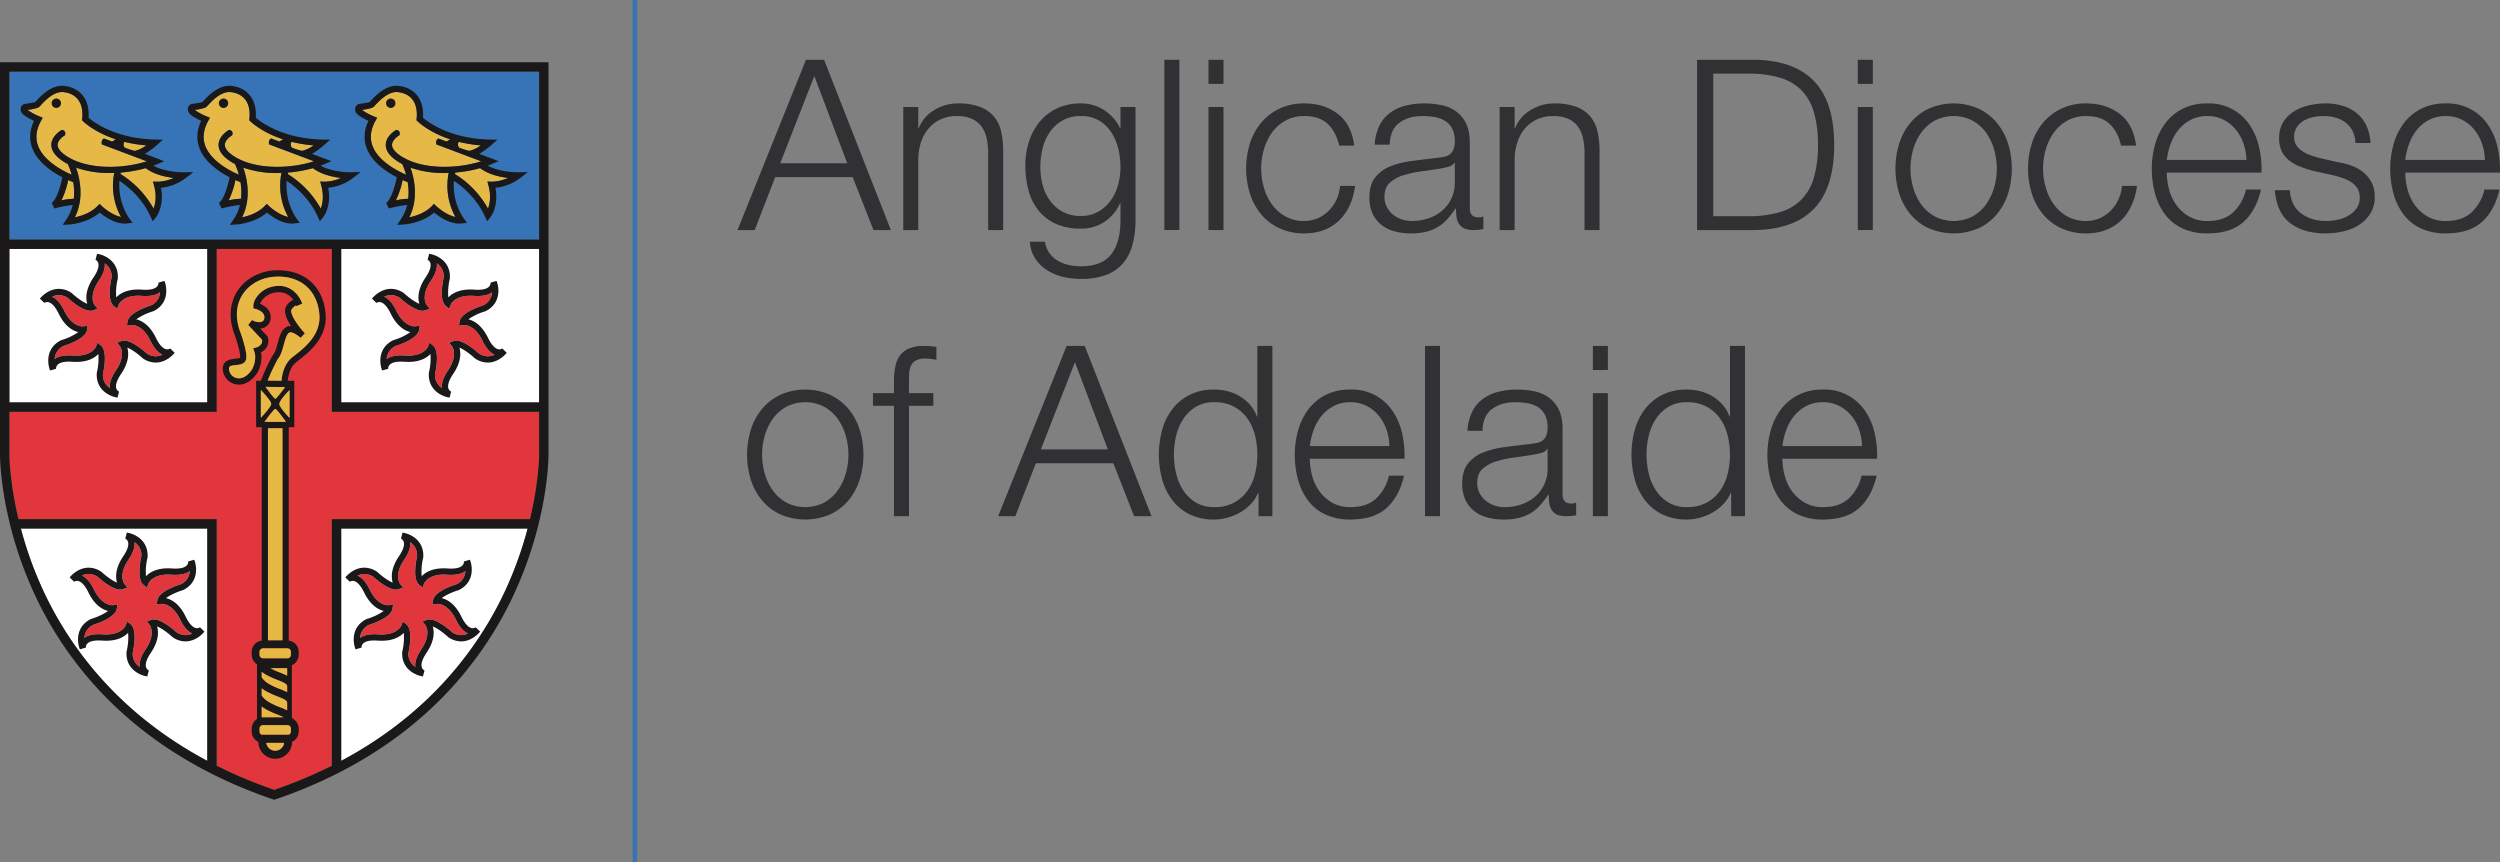 <svg xmlns="http://www.w3.org/2000/svg" width="1598.309" height="551.113" viewBox="0 0 1598.309 551.113"><rect x="0" y="0" width="1598.309" height="551.113" fill="#808080" stroke="none"/><rect width="2.909" height="551.113" transform="translate(404.455)" fill="#3674b7"></rect><g transform="translate(471.524 38.223)"><path d="M278.562,18.1l42.684,108.85H310.118L296.855,93.1H247.309L234.2,126.945H223.222L266.975,18.1Zm14.787,66.163-21.037-55.8-21.8,55.8Z" transform="translate(-223.222 -18.095)" fill="#313133"></path><path d="M282.985,33.588V47.153h.3a23.043,23.043,0,0,1,9.757-11.508,28.66,28.66,0,0,1,15.4-4.343,38.818,38.818,0,0,1,13.8,2.131,21.9,21.9,0,0,1,8.919,6.022,22.48,22.48,0,0,1,4.723,9.529,53.518,53.518,0,0,1,1.373,12.653v50.614h-9.6V63.163a45.611,45.611,0,0,0-.913-9.377,19.891,19.891,0,0,0-3.2-7.545,15.575,15.575,0,0,0-6.174-5.032,22.713,22.713,0,0,0-9.681-1.827,24.464,24.464,0,0,0-10.291,2.057,22.267,22.267,0,0,0-7.621,5.64,26.054,26.054,0,0,0-4.878,8.538,34.736,34.736,0,0,0-1.905,10.746v45.889h-9.6V33.588Z" transform="translate(-167.428 -3.404)" fill="#313133"></path><path d="M378.855,121.55a30.606,30.606,0,0,1-6.02,11.893,26.275,26.275,0,0,1-10.75,7.469,44.757,44.757,0,0,1-16.236,2.592,48.84,48.84,0,0,1-11.586-1.371,32.98,32.98,0,0,1-10.137-4.269,25.3,25.3,0,0,1-7.471-7.393,22.067,22.067,0,0,1-3.428-10.748h9.6a17.048,17.048,0,0,0,2.975,7.393,17.764,17.764,0,0,0,5.336,4.8,23.648,23.648,0,0,0,6.936,2.668,36.141,36.141,0,0,0,7.774.839q13.416,0,19.36-7.621t5.949-21.954V95.18h-.3a28.106,28.106,0,0,1-9.835,11.738,26.247,26.247,0,0,1-15.169,4.421,38.006,38.006,0,0,1-16.159-3.126A29.985,29.985,0,0,1,318.636,99.6a35.156,35.156,0,0,1-6.324-12.883,60.68,60.68,0,0,1-1.982-15.779,49.056,49.056,0,0,1,2.362-15.319,38,38,0,0,1,6.861-12.655,31.97,31.97,0,0,1,11.13-8.536A35.176,35.176,0,0,1,345.849,31.3a27.681,27.681,0,0,1,8.31,1.219,26.356,26.356,0,0,1,7.087,3.43,30.467,30.467,0,0,1,5.718,5.108,23.365,23.365,0,0,1,3.889,6.1h.3V33.59h9.6v72.259a59.912,59.912,0,0,1-1.905,15.7m-22.03-20.961a25,25,0,0,0,7.927-7.011,30.925,30.925,0,0,0,4.8-9.987,42.24,42.24,0,0,0,1.6-11.584,50.162,50.162,0,0,0-1.373-11.588,33.513,33.513,0,0,0-4.421-10.52,24.012,24.012,0,0,0-7.852-7.619,22.182,22.182,0,0,0-11.662-2.9,23.107,23.107,0,0,0-11.738,2.82,25.041,25.041,0,0,0-8.08,7.393,30.976,30.976,0,0,0-4.649,10.443,49.676,49.676,0,0,0-1.449,11.969,44.1,44.1,0,0,0,1.525,11.584,29.735,29.735,0,0,0,4.725,9.987,24.475,24.475,0,0,0,8.079,7.011,23.791,23.791,0,0,0,11.586,2.67,21.955,21.955,0,0,0,10.976-2.67" transform="translate(-126.327 -3.404)" fill="#313133"></path><rect width="9.607" height="108.847" transform="translate(272.878)" fill="#313133"></rect><path d="M365.757,18.1h9.6v15.4h-9.6Zm0,30.183h9.6v78.664h-9.6Z" transform="translate(-64.673 -18.095)" fill="#313133"></path><path d="M429.3,44.412q-5.339-5.028-14.939-5.03a24.3,24.3,0,0,0-12.044,2.9A26.437,26.437,0,0,0,393.7,49.9a34.541,34.541,0,0,0-5.181,10.748,43.821,43.821,0,0,0,0,24.546A34.484,34.484,0,0,0,393.7,95.939a26.37,26.37,0,0,0,8.615,7.624,24.258,24.258,0,0,0,12.044,2.9,21.273,21.273,0,0,0,8.382-1.677,22.536,22.536,0,0,0,7.015-4.649,24.984,24.984,0,0,0,5.032-7.089,26.328,26.328,0,0,0,2.438-8.994h9.6q-1.979,14.331-10.519,22.334t-21.949,8a36.931,36.931,0,0,1-15.933-3.276,33.818,33.818,0,0,1-11.66-8.918A38.876,38.876,0,0,1,379.6,89a54.2,54.2,0,0,1,0-32.169,38.885,38.885,0,0,1,7.165-13.185,34.646,34.646,0,0,1,11.66-8.994A36.188,36.188,0,0,1,414.359,31.3q12.649,0,21.415,6.709T446.22,58.284h-9.6q-1.98-8.837-7.317-13.872" transform="translate(-51.99 -3.405)" fill="#313133"></path><path d="M420.719,45.784a22.479,22.479,0,0,1,6.632-8.232,28.063,28.063,0,0,1,9.832-4.727,47.977,47.977,0,0,1,12.5-1.523,55.3,55.3,0,0,1,10.367.991,25.072,25.072,0,0,1,9.3,3.735,20.364,20.364,0,0,1,6.706,7.7q2.592,4.959,2.594,12.881V98.378q0,5.8,5.642,5.794a7.4,7.4,0,0,0,3.046-.61v8.08c-1.117.2-2.108.359-2.972.456a27.964,27.964,0,0,1-3.279.154,14.469,14.469,0,0,1-5.866-.993,7.775,7.775,0,0,1-3.43-2.82,10.438,10.438,0,0,1-1.6-4.343,36.816,36.816,0,0,1-.382-5.564H469.5a64.44,64.44,0,0,1-5.26,6.783,26.094,26.094,0,0,1-5.944,4.956,27.472,27.472,0,0,1-7.469,3.048,40.994,40.994,0,0,1-9.987,1.069,39.32,39.32,0,0,1-10.287-1.3,23.058,23.058,0,0,1-8.387-4.117,19.67,19.67,0,0,1-5.642-7.163,23.856,23.856,0,0,1-2.055-10.291q0-8.232,3.654-12.883a23.064,23.064,0,0,1,9.683-7.087,55.3,55.3,0,0,1,13.567-3.43q7.548-.992,15.319-1.905,3.051-.3,5.338-.763a9.3,9.3,0,0,0,3.813-1.6,7.386,7.386,0,0,0,2.361-3.124,13.514,13.514,0,0,0,.841-5.182,17.527,17.527,0,0,0-1.6-8,12.678,12.678,0,0,0-4.423-4.956,17.84,17.84,0,0,0-6.554-2.516,44.232,44.232,0,0,0-8-.684q-9.148,0-14.943,4.343t-6.1,13.95h-9.6a31.814,31.814,0,0,1,2.894-11.89m48.02,23.477a5.5,5.5,0,0,1-3.5,2.44,36.1,36.1,0,0,1-4.573,1.067q-6.1,1.071-12.577,1.905a69.052,69.052,0,0,0-11.814,2.516,23.1,23.1,0,0,0-8.766,4.8q-3.431,3.127-3.431,8.918a13.927,13.927,0,0,0,1.449,6.479,15.591,15.591,0,0,0,3.889,4.877,16.9,16.9,0,0,0,5.64,3.126,20.505,20.505,0,0,0,6.553,1.067,32.939,32.939,0,0,0,10.519-1.677,25.834,25.834,0,0,0,8.764-4.877,23.2,23.2,0,0,0,8.16-18.141v-12.5Z" transform="translate(-10.486 -3.404)" fill="#313133"></path><path d="M463.478,33.588V47.153h.308a23.029,23.029,0,0,1,9.755-11.508,28.667,28.667,0,0,1,15.4-4.343,38.824,38.824,0,0,1,13.8,2.131,21.871,21.871,0,0,1,8.918,6.022,22.475,22.475,0,0,1,4.726,9.529,53.512,53.512,0,0,1,1.373,12.653v50.614h-9.607V63.163a45.46,45.46,0,0,0-.912-9.377,19.828,19.828,0,0,0-3.2-7.545,15.544,15.544,0,0,0-6.175-5.032,22.7,22.7,0,0,0-9.678-1.827,24.471,24.471,0,0,0-10.294,2.057,22.269,22.269,0,0,0-7.619,5.64,26.02,26.02,0,0,0-4.879,8.538,34.844,34.844,0,0,0-1.907,10.746v45.889h-9.6V33.588Z" transform="translate(33.346 -3.404)" fill="#313133"></path><path d="M551.284,18.1q24.847.612,37.427,13.948T601.29,72.518q0,27.135-12.579,40.475t-37.427,13.95H513.631V18.1ZM546.1,118.1a71.412,71.412,0,0,0,20.2-2.516,32.318,32.318,0,0,0,13.948-8A32.918,32.918,0,0,0,588.33,93.4a73.682,73.682,0,0,0,2.592-20.885,73.692,73.692,0,0,0-2.592-20.885,32.918,32.918,0,0,0-8.08-14.178,32.34,32.34,0,0,0-13.948-8,71.412,71.412,0,0,0-20.2-2.516H523.994V118.1Z" transform="translate(99.815 -18.095)" fill="#313133"></path><path d="M562.276,18.1h9.6v15.4h-9.6Zm0,30.183h9.6v78.664h-9.6Z" transform="translate(153.926 -18.095)" fill="#313133"></path><path d="M626.806,34.656a34.759,34.759,0,0,1,11.665,8.992,38.963,38.963,0,0,1,7.16,13.187,54.188,54.188,0,0,1,0,32.167,38.942,38.942,0,0,1-7.16,13.187,33.905,33.905,0,0,1-11.665,8.918,40.353,40.353,0,0,1-31.865,0,33.806,33.806,0,0,1-11.658-8.918A38.87,38.87,0,0,1,576.118,89a54.188,54.188,0,0,1,0-32.167,38.892,38.892,0,0,1,7.165-13.187,34.656,34.656,0,0,1,11.658-8.992,39.513,39.513,0,0,1,31.865,0M598.83,42.278a26.458,26.458,0,0,0-8.612,7.621,34.582,34.582,0,0,0-5.182,10.748,43.839,43.839,0,0,0,0,24.546,34.5,34.5,0,0,0,5.182,10.746,26.343,26.343,0,0,0,8.612,7.624,26.495,26.495,0,0,0,24.089,0,26.4,26.4,0,0,0,8.612-7.624,34.538,34.538,0,0,0,5.184-10.746,43.775,43.775,0,0,0,0-24.546A34.618,34.618,0,0,0,631.531,49.9a26.513,26.513,0,0,0-8.612-7.621,26.495,26.495,0,0,0-24.089,0" transform="translate(166.606 -3.404)" fill="#313133"></path><path d="M665.94,44.412q-5.335-5.028-14.941-5.03a24.321,24.321,0,0,0-12.044,2.9,26.444,26.444,0,0,0-8.61,7.621,34.487,34.487,0,0,0-5.181,10.748,43.827,43.827,0,0,0,0,24.546,34.43,34.43,0,0,0,5.181,10.746,26.377,26.377,0,0,0,8.61,7.624,24.276,24.276,0,0,0,12.044,2.9,21.276,21.276,0,0,0,8.386-1.677,22.528,22.528,0,0,0,7.013-4.649,24.976,24.976,0,0,0,5.031-7.089,26.268,26.268,0,0,0,2.438-8.994h9.6q-1.981,14.331-10.517,22.334t-21.954,8a36.934,36.934,0,0,1-15.931-3.276,33.809,33.809,0,0,1-11.658-8.918A38.825,38.825,0,0,1,616.244,89a54.22,54.22,0,0,1,0-32.169A38.834,38.834,0,0,1,623.41,43.65a34.636,34.636,0,0,1,11.658-8.994A36.191,36.191,0,0,1,651,31.3q12.652,0,21.42,6.709t10.443,20.274h-9.6q-1.981-8.837-7.318-13.872" transform="translate(211.242 -3.405)" fill="#313133"></path><path d="M662.311,86.261a29.594,29.594,0,0,0,4.651,9.985,26.509,26.509,0,0,0,8.082,7.315,22.543,22.543,0,0,0,11.736,2.9q10.524,0,16.467-5.488a28.883,28.883,0,0,0,8.232-14.636h9.606q-3.054,13.419-11.21,20.733t-23.094,7.319a36.645,36.645,0,0,1-16.083-3.278,29.581,29.581,0,0,1-11.052-8.994,39.085,39.085,0,0,1-6.326-13.263,60.388,60.388,0,0,1-2.059-15.931,57.227,57.227,0,0,1,2.059-15.245,40.912,40.912,0,0,1,6.326-13.34A31.8,31.8,0,0,1,670.7,34.882,34.013,34.013,0,0,1,686.78,31.3a31.107,31.107,0,0,1,27.062,13.8,41.367,41.367,0,0,1,6.018,14.178,61.915,61.915,0,0,1,1.527,16.236H660.866a42.645,42.645,0,0,0,1.445,10.75m47.564-29.349A28.842,28.842,0,0,0,704.924,48a24.61,24.61,0,0,0-7.774-6.253,22.3,22.3,0,0,0-10.37-2.362,22.621,22.621,0,0,0-10.519,2.362A24.586,24.586,0,0,0,668.485,48a31.06,31.06,0,0,0-5.106,8.994,43.765,43.765,0,0,0-2.513,10.441h50.916a34.669,34.669,0,0,0-1.907-10.519" transform="translate(252.906 -3.404)" fill="#313133"></path><path d="M738.2,48.909a15.683,15.683,0,0,0-4.5-5.414,18.912,18.912,0,0,0-6.48-3.124,29.7,29.7,0,0,0-7.774-.989,31.516,31.516,0,0,0-6.483.684,20.006,20.006,0,0,0-6.018,2.286,12.928,12.928,0,0,0-4.421,4.193,11.535,11.535,0,0,0-1.677,6.4,8.995,8.995,0,0,0,1.6,5.414A14.2,14.2,0,0,0,706.49,62.1a25.753,25.753,0,0,0,5.334,2.516q2.9.992,5.338,1.6l12.805,2.9a36.7,36.7,0,0,1,8.154,2.212,26.23,26.23,0,0,1,7.165,4.193,20.552,20.552,0,0,1,5.108,6.4,19.268,19.268,0,0,1,1.98,8.992,19.726,19.726,0,0,1-2.893,10.9,23.642,23.642,0,0,1-7.394,7.317,31.416,31.416,0,0,1-10.139,4.039,52.553,52.553,0,0,1-11.13,1.221q-13.871,0-22.486-6.557T688.5,86.794h9.607q.606,9.756,7.085,14.708t16.085,4.956a35.918,35.918,0,0,0,7.239-.763,23.194,23.194,0,0,0,6.941-2.592,16.611,16.611,0,0,0,5.258-4.647,11.452,11.452,0,0,0,2.06-6.937,11.042,11.042,0,0,0-1.451-5.868,12.583,12.583,0,0,0-3.887-3.967,24.717,24.717,0,0,0-5.566-2.666q-3.122-1.065-6.325-1.831L713.2,74.443a69.306,69.306,0,0,1-8.693-2.82,27.81,27.81,0,0,1-6.935-3.963,16.675,16.675,0,0,1-4.651-5.794,19.187,19.187,0,0,1-1.677-8.46,18.875,18.875,0,0,1,2.67-10.215,20.829,20.829,0,0,1,6.937-6.859,32.187,32.187,0,0,1,9.529-3.811A46.046,46.046,0,0,1,720.818,31.3a38.547,38.547,0,0,1,11.052,1.523,25.351,25.351,0,0,1,8.995,4.727,23.194,23.194,0,0,1,6.174,7.926,28.458,28.458,0,0,1,2.594,11.128h-9.6a18.106,18.106,0,0,0-1.831-7.7" transform="translate(294.33 -3.404)" fill="#313133"></path><path d="M734.48,86.261a29.606,29.606,0,0,0,4.648,9.985,26.541,26.541,0,0,0,8.084,7.315,22.547,22.547,0,0,0,11.735,2.9q10.527,0,16.469-5.488a28.864,28.864,0,0,0,8.229-14.636h9.607q-3.054,13.419-11.208,20.733t-23.1,7.319a36.655,36.655,0,0,1-16.083-3.278,29.6,29.6,0,0,1-11.051-8.994,39.081,39.081,0,0,1-6.327-13.263,60.459,60.459,0,0,1-2.057-15.931,57.294,57.294,0,0,1,2.057-15.245,40.908,40.908,0,0,1,6.327-13.34,31.824,31.824,0,0,1,11.051-9.453,34.022,34.022,0,0,1,16.083-3.58,31.112,31.112,0,0,1,27.064,13.8,41.42,41.42,0,0,1,6.018,14.178,62,62,0,0,1,1.525,16.236H733.037a42.642,42.642,0,0,0,1.444,10.75m47.564-29.349A28.833,28.833,0,0,0,777.094,48a24.59,24.59,0,0,0-7.775-6.253,22.294,22.294,0,0,0-10.371-2.362,22.611,22.611,0,0,0-10.517,2.362A24.592,24.592,0,0,0,740.655,48a31.046,31.046,0,0,0-5.107,8.994,43.748,43.748,0,0,0-2.511,10.441h50.916a34.744,34.744,0,0,0-1.907-10.519" transform="translate(333.185 -3.404)" fill="#313133"></path><path d="M279.237,121.26a34.732,34.732,0,0,1,11.662,8.992,38.97,38.97,0,0,1,7.165,13.188,54.285,54.285,0,0,1,0,32.169,38.96,38.96,0,0,1-7.165,13.185,33.845,33.845,0,0,1-11.662,8.916,40.344,40.344,0,0,1-31.861,0,33.835,33.835,0,0,1-11.664-8.916,38.957,38.957,0,0,1-7.165-13.185,54.285,54.285,0,0,1,0-32.169,38.968,38.968,0,0,1,7.165-13.188,34.721,34.721,0,0,1,11.664-8.992,39.5,39.5,0,0,1,31.861,0m-27.974,7.621a26.476,26.476,0,0,0-8.612,7.621,34.558,34.558,0,0,0-5.186,10.75,43.826,43.826,0,0,0,0,24.543,34.465,34.465,0,0,0,5.186,10.745,26.386,26.386,0,0,0,8.612,7.624,26.491,26.491,0,0,0,24.087,0,26.405,26.405,0,0,0,8.612-7.624,34.46,34.46,0,0,0,5.184-10.745,43.823,43.823,0,0,0,0-24.543,34.554,34.554,0,0,0-5.184-10.75,26.5,26.5,0,0,0-8.612-7.621,26.491,26.491,0,0,0-24.087,0" transform="translate(-220.011 92.93)" fill="#313133"></path><path d="M287.233,142.962v70.584h-9.6V142.962H264.215v-8.08h13.413v-7.165a52.887,52.887,0,0,1,.763-9.3,18.141,18.141,0,0,1,2.9-7.317,13.926,13.926,0,0,1,5.87-4.725,23.317,23.317,0,0,1,9.527-1.677q2.132,0,3.964.15t4.115.458v8.232q-1.984-.3-3.659-.534a25.22,25.22,0,0,0-3.354-.226,12.457,12.457,0,0,0-6.1,1.219,7.443,7.443,0,0,0-3.126,3.278,12.575,12.575,0,0,0-1.145,4.8q-.152,2.741-.152,5.944v6.861h15.551v8.08Z" transform="translate(-177.623 78.239)" fill="#313133"></path><path d="M357.441,104.7l42.684,108.847H389L375.736,179.7H326.191l-13.113,33.842H302.1L345.857,104.7Zm14.787,66.161-21.037-55.8-21.8,55.8Z" transform="translate(-135.477 78.239)" fill="#313133"></path><path d="M414.466,213.546V198.606h-.3a22.791,22.791,0,0,1-4.5,7.015,29.39,29.39,0,0,1-6.785,5.41,35.189,35.189,0,0,1-8.16,3.43,31.819,31.819,0,0,1-8.61,1.219,34.869,34.869,0,0,1-15.627-3.278,31.276,31.276,0,0,1-11.052-8.992,38.61,38.61,0,0,1-6.557-13.266,60.539,60.539,0,0,1,0-31.861,38.618,38.618,0,0,1,6.557-13.263,32.059,32.059,0,0,1,11.052-9.068,34.23,34.23,0,0,1,15.627-3.354,34.736,34.736,0,0,1,8.61,1.067,28.917,28.917,0,0,1,7.85,3.276,27.435,27.435,0,0,1,6.481,5.414,22.79,22.79,0,0,1,4.345,7.469h.3V104.7h9.607V213.546ZM361.8,186.335a33.516,33.516,0,0,0,4.574,10.748,25.156,25.156,0,0,0,8,7.7,22.16,22.16,0,0,0,11.74,2.97,25.826,25.826,0,0,0,12.879-2.97,25.529,25.529,0,0,0,8.54-7.7,31.826,31.826,0,0,0,4.723-10.748,51.5,51.5,0,0,0,0-24.241,31.831,31.831,0,0,0-4.723-10.745,25.5,25.5,0,0,0-8.54-7.7,25.826,25.826,0,0,0-12.879-2.972,22.161,22.161,0,0,0-11.74,2.972,25.131,25.131,0,0,0-8,7.7,33.522,33.522,0,0,0-4.574,10.745,51.428,51.428,0,0,0,0,24.241" transform="translate(-81.371 78.239)" fill="#313133"></path><path d="M402.933,172.863a29.518,29.518,0,0,0,4.649,9.985,26.534,26.534,0,0,0,8.081,7.317,22.573,22.573,0,0,0,11.736,2.9q10.526,0,16.468-5.486a28.874,28.874,0,0,0,8.23-14.636H461.7Q458.65,186.355,450.5,193.67t-23.1,7.319a36.623,36.623,0,0,1-16.083-3.278,29.6,29.6,0,0,1-11.052-8.992,39.056,39.056,0,0,1-6.325-13.266,60.237,60.237,0,0,1-2.059-15.929,57.118,57.118,0,0,1,2.059-15.245,40.868,40.868,0,0,1,6.325-13.339,31.825,31.825,0,0,1,11.052-9.453,34.021,34.021,0,0,1,16.083-3.58,31.1,31.1,0,0,1,27.063,13.8,41.419,41.419,0,0,1,6.019,14.178,62.009,62.009,0,0,1,1.525,16.236H401.488a42.616,42.616,0,0,0,1.445,10.748M450.5,143.516a28.839,28.839,0,0,0-4.951-8.916,24.564,24.564,0,0,0-7.775-6.253,22.267,22.267,0,0,0-10.37-2.362,22.585,22.585,0,0,0-10.517,2.362,24.6,24.6,0,0,0-7.775,6.253A31.113,31.113,0,0,0,404,143.592a43.791,43.791,0,0,0-2.511,10.443H452.4a34.658,34.658,0,0,0-1.907-10.519" transform="translate(-35.614 92.93)" fill="#313133"></path><rect width="9.605" height="108.847" transform="translate(439.505 182.938)" fill="#313133"></rect><path d="M448.795,132.388a22.5,22.5,0,0,1,6.633-8.232,28.027,28.027,0,0,1,9.829-4.727,47.98,47.98,0,0,1,12.5-1.523,55.44,55.44,0,0,1,10.367.989,25.106,25.106,0,0,1,9.3,3.737,20.4,20.4,0,0,1,6.707,7.7q2.588,4.959,2.594,12.883v41.77q0,5.8,5.64,5.794a7.389,7.389,0,0,0,3.046-.61v8.08c-1.116.2-2.108.357-2.97.456a28,28,0,0,1-3.281.154,14.519,14.519,0,0,1-5.866-.991,7.849,7.849,0,0,1-3.428-2.82,10.448,10.448,0,0,1-1.6-4.345,37.116,37.116,0,0,1-.382-5.566h-.306a64.541,64.541,0,0,1-5.256,6.785,26.228,26.228,0,0,1-5.948,4.955,27.447,27.447,0,0,1-7.469,3.048,40.992,40.992,0,0,1-9.985,1.067,39.429,39.429,0,0,1-10.289-1.295,23.086,23.086,0,0,1-8.384-4.117,19.71,19.71,0,0,1-5.644-7.163,23.866,23.866,0,0,1-2.055-10.291q0-8.235,3.659-12.883a23.042,23.042,0,0,1,9.683-7.087,55.193,55.193,0,0,1,13.563-3.43q7.547-.992,15.321-1.905,3.048-.3,5.338-.765a9.234,9.234,0,0,0,3.811-1.6,7.4,7.4,0,0,0,2.364-3.124,13.518,13.518,0,0,0,.839-5.182,17.5,17.5,0,0,0-1.6-8,12.671,12.671,0,0,0-4.421-4.956,17.848,17.848,0,0,0-6.555-2.516,44.249,44.249,0,0,0-8-.684q-9.147,0-14.939,4.343t-6.1,13.95h-9.6a31.931,31.931,0,0,1,2.9-11.89m48.02,23.477a5.511,5.511,0,0,1-3.506,2.44,35.7,35.7,0,0,1-4.571,1.065q-6.1,1.071-12.579,1.905a69.21,69.21,0,0,0-11.814,2.518,23.118,23.118,0,0,0-8.767,4.8q-3.428,3.134-3.43,8.921a13.96,13.96,0,0,0,1.451,6.478,15.618,15.618,0,0,0,3.887,4.88,16.945,16.945,0,0,0,5.64,3.124,20.571,20.571,0,0,0,6.552,1.067,32.934,32.934,0,0,0,10.52-1.677,25.874,25.874,0,0,0,8.768-4.875,23.208,23.208,0,0,0,8.156-18.143v-12.5Z" transform="translate(20.741 92.93)" fill="#313133"></path><path d="M482.094,104.7h9.6v15.4h-9.6Zm0,30.183h9.6v78.664h-9.6Z" transform="translate(64.735 78.239)" fill="#313133"></path><path d="M557.512,213.546V198.606h-.306a22.622,22.622,0,0,1-4.5,7.015,29.181,29.181,0,0,1-6.782,5.41,35.224,35.224,0,0,1-8.158,3.43,31.834,31.834,0,0,1-8.612,1.219,34.86,34.86,0,0,1-15.625-3.278,31.239,31.239,0,0,1-11.052-8.992,38.565,38.565,0,0,1-6.559-13.266,60.473,60.473,0,0,1,0-31.861,38.573,38.573,0,0,1,6.559-13.263,32.021,32.021,0,0,1,11.052-9.068,34.221,34.221,0,0,1,15.625-3.354,34.765,34.765,0,0,1,8.612,1.067,28.861,28.861,0,0,1,7.849,3.276,27.548,27.548,0,0,1,6.483,5.414,22.825,22.825,0,0,1,4.343,7.469h.3V104.7h9.607V213.546ZM504.84,186.335a33.522,33.522,0,0,0,4.571,10.748,25.166,25.166,0,0,0,8.006,7.7,22.142,22.142,0,0,0,11.738,2.97,25.83,25.83,0,0,0,12.882-2.97,25.43,25.43,0,0,0,8.536-7.7,31.756,31.756,0,0,0,4.728-10.748,51.5,51.5,0,0,0,0-24.241,31.761,31.761,0,0,0-4.728-10.745,25.406,25.406,0,0,0-8.536-7.7,25.829,25.829,0,0,0-12.882-2.972,22.142,22.142,0,0,0-11.738,2.972,25.142,25.142,0,0,0-8.006,7.7,33.528,33.528,0,0,0-4.571,10.745,51.487,51.487,0,0,0,0,24.241" transform="translate(77.739 78.239)" fill="#313133"></path><path d="M545.971,172.863a29.541,29.541,0,0,0,4.652,9.985,26.513,26.513,0,0,0,8.082,7.317,22.563,22.563,0,0,0,11.736,2.9q10.523,0,16.465-5.486a28.854,28.854,0,0,0,8.232-14.636h9.607q-3.054,13.416-11.21,20.731t-23.094,7.319a36.617,36.617,0,0,1-16.084-3.278,29.6,29.6,0,0,1-11.052-8.992,39.1,39.1,0,0,1-6.327-13.266,60.317,60.317,0,0,1-2.059-15.929,57.2,57.2,0,0,1,2.059-15.245,40.922,40.922,0,0,1,6.327-13.339,31.828,31.828,0,0,1,11.052-9.453,34.016,34.016,0,0,1,16.084-3.58A31.093,31.093,0,0,1,597.5,131.7a41.426,41.426,0,0,1,6.02,14.178,61.988,61.988,0,0,1,1.525,16.236H544.527a42.637,42.637,0,0,0,1.444,10.748m47.564-29.347a28.839,28.839,0,0,0-4.951-8.916,24.592,24.592,0,0,0-7.773-6.253,22.268,22.268,0,0,0-10.37-2.362,22.6,22.6,0,0,0-10.52,2.362,24.621,24.621,0,0,0-7.775,6.253,31.13,31.13,0,0,0-5.106,8.992,43.842,43.842,0,0,0-2.513,10.443h50.916a34.606,34.606,0,0,0-1.907-10.519" transform="translate(123.496 92.93)" fill="#313133"></path></g><g transform="translate(0 39.801)"><rect width="126.513" height="98.14" transform="translate(6.01 119.34)" fill="#fff"></rect><path d="M208.971,179.488V75.338h-73.6v104.15H2.845v27.036c0,.27,0,17.127,5.809,41.561H135.37v157.66a298.037,298.037,0,0,0,36.8,15.42,298.137,298.137,0,0,0,36.8-15.42V248.084H335.689c5.809-24.434,5.809-41.284,5.809-41.539V179.488Z" transform="translate(3.165 44.002)" fill="#e1363c"></path><rect width="126.513" height="98.14" transform="translate(218.15 119.34)" fill="#fff"></rect><path d="M125.5,308.494V159.964H6.311a240.973,240.973,0,0,0,13.614,38.174c15.781,34.617,46.493,78.89,105.578,110.356" transform="translate(7.021 138.136)" fill="#fff"></path><path d="M103.273,308.494V159.964h119.19a241.17,241.17,0,0,1-13.612,38.174c-15.781,34.617-46.5,78.89-105.578,110.356" transform="translate(114.877 138.136)" fill="#fff"></path><rect width="338.653" height="107.32" transform="translate(6.01 6.008)" fill="#3674b7"></rect><path d="M61.836,129.111c5.3,0,13.05,6.91,14.434,8.181A10.593,10.593,0,0,0,82,139.128a9.942,9.942,0,0,0,4.354-1.058c-2.871-1.229-5.473-4.223-7.769-8.94-4.5-9.263-10.135-9.983-11.755-9.983a3.336,3.336,0,0,0-.509.03l-2.719.4.416-2.706c.91-5.579,12.279-9.432,15-10.277a9.866,9.866,0,0,0,5.746-8.386c-2.1,1.591-5.19,2.393-9.2,2.393-.771,0-1.591-.03-2.467-.091-11.977-.864-14.653,5.393-14.751,5.642l-1.01,2.554L55.2,107c-4.37-3.578-2.028-15.344-1.4-18.118a9.877,9.877,0,0,0-4.389-9.176c.389,3.135-.9,6.91-3.84,11.255-6.876,10.169-2.545,15.522-2.5,15.574L44.89,108.7l-2.649,1a5.539,5.539,0,0,1-1.956.34c-5.294,0-13.054-6.914-14.438-8.183a10.58,10.58,0,0,0-5.733-1.84,10.007,10.007,0,0,0-4.354,1.06c2.873,1.229,5.477,4.22,7.773,8.942,4.5,9.26,10.133,9.981,11.751,9.981a3.71,3.71,0,0,0,.509-.027l2.714-.406-.41,2.7c-.91,5.577-12.273,9.432-14.989,10.277a9.876,9.876,0,0,0-5.724,8.369c2.1-1.578,5.179-2.374,9.174-2.374.767,0,1.584.03,2.463.093,11.952.862,14.656-5.393,14.753-5.644l1.006-2.554,2.136,1.709c4.375,3.58,2.03,15.346,1.4,18.12a9.873,9.873,0,0,0,4.394,9.172c-.387-3.128.9-6.9,3.838-11.246,6.766-10.008,2.666-15.376,2.486-15.6l-1.709-2.146,2.55-1a5.515,5.515,0,0,1,1.96-.338" transform="translate(17.532 48.859)" fill="#e0363c"></path><path d="M61.69,168.767c-4.856-.674-13.882-4.82-13.263-15.676l.049-.336a36.857,36.857,0,0,0,.961-11.878c-2.45,2.573-7.288,5.627-16.6,4.97-4.979-.359-8.19.412-9.628,2.127a3.285,3.285,0,0,0-.773,2.357l-3.83,1.1c-1.844-4.546-2.763-14.432,6.943-19.32l.313-.127a37.041,37.041,0,0,0,10.767-5.1c-3.464-.832-8.544-3.551-12.6-11.9-2.3-4.721-4.871-7.321-7.25-7.321a3.352,3.352,0,0,0-1.842.558l-2.866-2.765c.2-.254,4.934-6.227,12.14-6.227a14.609,14.609,0,0,1,8.069,2.581l.266.209c2.412,2.247,6.681,5.555,9.8,6.766-1.01-3.411-1.2-9.172,4-16.854,3.329-4.918,3.49-7.727,3.035-9.214a3.3,3.3,0,0,0-1.747-2.051l.991-3.851c4.856.676,13.876,4.82,13.259,15.674l-.046.338a36.892,36.892,0,0,0-.959,11.876c2.444-2.579,7.307-5.629,16.6-4.968,4.968.359,8.187-.416,9.628-2.127a3.3,3.3,0,0,0,.771-2.362l3.832-1.1c1.842,4.544,2.765,14.434-6.945,19.324l-.311.125A36.992,36.992,0,0,0,73.686,118.7c3.464.828,8.544,3.551,12.6,11.9,2.294,4.721,4.869,7.321,7.243,7.321a3.19,3.19,0,0,0,1.865-.583l2.845,2.786c-.2.256-4.937,6.227-12.144,6.231a14.579,14.579,0,0,1-8.061-2.583l-.266-.207c-2.417-2.25-6.683-5.558-9.806-6.766,1.005,3.409,1.2,9.172-4,16.854-3.327,4.922-3.488,7.729-3.033,9.216a3.282,3.282,0,0,0,1.747,2.045Zm-9.273-15.285a9.874,9.874,0,0,0,4.4,9.172c-.389-3.128.9-6.9,3.836-11.246,6.768-10.008,2.666-15.376,2.488-15.6l-1.709-2.146,2.55-1a5.5,5.5,0,0,1,1.958-.338c5.3,0,13.052,6.909,14.436,8.181a10.583,10.583,0,0,0,5.727,1.836,9.957,9.957,0,0,0,4.356-1.058c-2.873-1.229-5.475-4.223-7.769-8.939-4.5-9.263-10.135-9.983-11.757-9.983a3.284,3.284,0,0,0-.507.03l-2.719.4.416-2.706c.91-5.579,12.279-9.432,15-10.277a9.866,9.866,0,0,0,5.746-8.386c-2.1,1.591-5.19,2.393-9.2,2.393q-1.153,0-2.467-.091c-11.977-.864-14.653,5.393-14.748,5.642l-1.012,2.554L59.3,110.214c-4.37-3.578-2.026-15.344-1.4-18.118a9.886,9.886,0,0,0-4.389-9.176c.387,3.135-.9,6.91-3.84,11.255-6.878,10.169-2.548,15.522-2.5,15.574l1.823,2.165-2.647,1a5.542,5.542,0,0,1-1.958.34c-5.294,0-13.054-6.914-14.438-8.183a10.574,10.574,0,0,0-5.733-1.84,10.007,10.007,0,0,0-4.354,1.06c2.873,1.229,5.479,4.22,7.773,8.942,4.5,9.261,10.133,9.981,11.751,9.981a3.714,3.714,0,0,0,.509-.027l2.714-.406-.408,2.7c-.913,5.577-12.275,9.432-14.991,10.277a9.88,9.88,0,0,0-5.724,8.369c2.1-1.578,5.182-2.374,9.176-2.374.765,0,1.582.03,2.463.093,11.95.862,14.653-5.393,14.751-5.644l1.008-2.554,2.133,1.709c4.375,3.581,2.032,15.346,1.4,18.12" transform="translate(13.432 45.643)" fill="#1a1818"></path><path d="M70.843,213.5c5.3,0,13.052,6.91,14.436,8.179a10.56,10.56,0,0,0,5.729,1.84,9.956,9.956,0,0,0,4.354-1.061c-2.873-1.229-5.473-4.22-7.769-8.939-4.5-9.265-10.137-9.983-11.755-9.983a3.774,3.774,0,0,0-.509.027l-2.719.4.414-2.7c.913-5.579,12.279-9.432,15-10.276a9.87,9.87,0,0,0,5.748-8.388c-2.1,1.591-5.19,2.4-9.2,2.4-.767,0-1.588-.027-2.463-.091-11.979-.864-14.653,5.391-14.753,5.642L66.343,193.1l-2.138-1.713c-4.368-3.578-2.026-15.344-1.4-18.118a9.874,9.874,0,0,0-4.389-9.172c.387,3.128-.9,6.905-3.842,11.248-6.874,10.167-2.548,15.524-2.5,15.579l1.823,2.163-2.647,1a5.494,5.494,0,0,1-1.958.34c-5.3,0-13.052-6.91-14.44-8.183a10.588,10.588,0,0,0-5.729-1.836,9.992,9.992,0,0,0-4.354,1.058c2.871,1.227,5.475,4.223,7.773,8.939,4.5,9.261,10.133,9.981,11.751,9.981a3.973,3.973,0,0,0,.507-.025l2.716-.408-.412,2.708c-.913,5.573-12.275,9.432-14.989,10.277a9.866,9.866,0,0,0-5.722,8.367c2.1-1.578,5.179-2.374,9.17-2.374.771,0,1.586.032,2.467.091,11.95.862,14.653-5.395,14.751-5.642l1.005-2.556,2.138,1.713c4.37,3.578,2.028,15.344,1.4,18.118a9.877,9.877,0,0,0,4.394,9.174c-.391-3.13.9-6.9,3.836-11.246,6.768-10.01,2.666-15.378,2.486-15.6l-1.707-2.148,2.55-.991a5.4,5.4,0,0,1,1.958-.342" transform="translate(27.553 142.731)" fill="#e0363c"></path><path d="M70.7,253.152c-4.854-.67-13.88-4.818-13.261-15.669l.046-.338a36.813,36.813,0,0,0,.963-11.878c-2.45,2.573-7.29,5.623-16.6,4.972-4.975-.361-8.192.41-9.628,2.125a3.31,3.31,0,0,0-.773,2.357l-3.828,1.1c-1.844-4.542-2.765-14.429,6.939-19.32l.315-.125c4.066-1.251,8.458-3.276,10.765-5.106-3.46-.828-8.542-3.549-12.594-11.9-2.3-4.721-4.871-7.319-7.252-7.319a3.357,3.357,0,0,0-1.842.555l-2.869-2.763c.2-.256,4.937-6.232,12.144-6.232a14.628,14.628,0,0,1,8.067,2.584l.268.209c2.41,2.245,6.679,5.56,9.8,6.766-1.008-3.411-1.2-9.172,4-16.857,3.329-4.918,3.487-7.725,3.035-9.212a3.306,3.306,0,0,0-1.751-2.051l1-3.853c4.854.678,13.874,4.822,13.255,15.676l-.044.338a36.834,36.834,0,0,0-.961,11.876c2.448-2.577,7.309-5.629,16.6-4.968,4.966.359,8.19-.416,9.626-2.129a3.3,3.3,0,0,0,.775-2.357l3.83-1.1c1.844,4.548,2.767,14.436-6.943,19.328l-.311.12C89.4,199.228,85,201.255,82.7,203.087c3.46.83,8.542,3.551,12.6,11.9,2.3,4.719,4.869,7.321,7.243,7.321a3.247,3.247,0,0,0,1.867-.581l2.845,2.784c-.2.255-4.939,6.231-12.144,6.231a14.584,14.584,0,0,1-8.063-2.581l-.266-.211c-2.414-2.247-6.681-5.553-9.8-6.762,1,3.405,1.2,9.17-4,16.852-3.323,4.92-3.483,7.727-3.031,9.216a3.312,3.312,0,0,0,1.749,2.049Zm-9.271-15.281a9.874,9.874,0,0,0,4.4,9.174c-.393-3.131.9-6.9,3.834-11.246,6.768-10.011,2.668-15.378,2.488-15.6l-1.709-2.148,2.552-.991a5.394,5.394,0,0,1,1.956-.342c5.3,0,13.054,6.909,14.436,8.179a10.561,10.561,0,0,0,5.729,1.84,9.952,9.952,0,0,0,4.354-1.06c-2.873-1.229-5.473-4.221-7.769-8.94-4.5-9.265-10.137-9.983-11.755-9.983a3.856,3.856,0,0,0-.509.027l-2.716.4.412-2.7c.915-5.579,12.279-9.432,15-10.277a9.867,9.867,0,0,0,5.746-8.388c-2.1,1.591-5.19,2.4-9.2,2.4-.765,0-1.586-.027-2.463-.091-11.979-.864-14.653,5.391-14.753,5.642l-1.008,2.556L68.307,194.6c-4.368-3.578-2.026-15.344-1.4-18.118a9.878,9.878,0,0,0-4.387-9.172c.384,3.129-.9,6.905-3.844,11.248-6.874,10.167-2.545,15.524-2.5,15.579L58,196.3l-2.647,1a5.473,5.473,0,0,1-1.956.34c-5.3,0-13.052-6.91-14.44-8.183a10.6,10.6,0,0,0-5.731-1.836,10,10,0,0,0-4.354,1.058c2.873,1.227,5.475,4.223,7.776,8.94,4.5,9.261,10.131,9.981,11.749,9.981a3.9,3.9,0,0,0,.507-.025l2.716-.408-.412,2.708c-.913,5.572-12.275,9.432-14.989,10.277a9.866,9.866,0,0,0-5.722,8.367c2.1-1.578,5.182-2.374,9.172-2.374.769,0,1.584.032,2.465.091,11.95.862,14.656-5.395,14.753-5.642l1.005-2.556,2.136,1.713c4.373,3.578,2.03,15.344,1.4,18.118" transform="translate(23.45 139.512)" fill="#1a1818"></path><path d="M154.284,213.5c5.3,0,13.05,6.91,14.434,8.179a10.565,10.565,0,0,0,5.729,1.84,9.948,9.948,0,0,0,4.354-1.061c-2.871-1.229-5.473-4.22-7.769-8.939-4.5-9.265-10.135-9.983-11.757-9.983a3.787,3.787,0,0,0-.507.027l-2.719.4.414-2.7c.913-5.579,12.283-9.432,15-10.276a9.863,9.863,0,0,0,5.746-8.388c-2.1,1.591-5.19,2.4-9.2,2.4-.769,0-1.591-.027-2.467-.091-11.975-.864-14.653,5.391-14.751,5.642l-1.01,2.556-2.131-1.713c-4.375-3.578-2.03-15.344-1.4-18.118a9.87,9.87,0,0,0-4.389-9.172c.389,3.128-.9,6.905-3.84,11.248-6.878,10.167-2.547,15.524-2.5,15.579l1.825,2.163-2.651,1a5.472,5.472,0,0,1-1.954.34c-5.3,0-13.054-6.91-14.44-8.183a10.583,10.583,0,0,0-5.729-1.836,10.008,10.008,0,0,0-4.356,1.058c2.873,1.227,5.477,4.223,7.771,8.939,4.5,9.261,10.133,9.981,11.751,9.981a3.926,3.926,0,0,0,.509-.025l2.716-.408-.412,2.708c-.908,5.573-12.273,9.432-14.987,10.277a9.876,9.876,0,0,0-5.727,8.367c2.106-1.578,5.179-2.374,9.176-2.374.765,0,1.582.032,2.461.091,11.952.862,14.656-5.395,14.755-5.642l1.006-2.556,2.136,1.713c4.372,3.578,2.03,15.344,1.4,18.118a9.886,9.886,0,0,0,4.4,9.174c-.387-3.13.9-6.9,3.836-11.246,6.768-10.01,2.668-15.378,2.488-15.6l-1.709-2.148,2.548-.991a5.424,5.424,0,0,1,1.962-.342" transform="translate(120.367 142.731)" fill="#e0363c"></path><path d="M154.136,253.152c-4.854-.67-13.882-4.818-13.261-15.669l.049-.338a36.855,36.855,0,0,0,.959-11.878c-2.448,2.573-7.286,5.623-16.595,4.972-4.979-.361-8.192.41-9.63,2.125a3.318,3.318,0,0,0-.775,2.357l-3.828,1.1c-1.844-4.542-2.763-14.429,6.943-19.32l.313-.125a37.019,37.019,0,0,0,10.767-5.106c-3.464-.828-8.544-3.549-12.6-11.9-2.3-4.721-4.871-7.319-7.247-7.319a3.343,3.343,0,0,0-1.844.555l-2.864-2.763c.2-.256,4.937-6.232,12.142-6.232a14.626,14.626,0,0,1,8.065,2.584l.266.209c2.412,2.245,6.684,5.56,9.8,6.766-1.01-3.411-1.2-9.172,4-16.857,3.329-4.918,3.49-7.725,3.038-9.212a3.313,3.313,0,0,0-1.749-2.051l.993-3.853c4.856.678,13.876,4.822,13.257,15.676l-.047.338a36.886,36.886,0,0,0-.959,11.876c2.444-2.577,7.309-5.629,16.6-4.968,4.97.359,8.187-.416,9.63-2.129a3.309,3.309,0,0,0,.773-2.357l3.83-1.1c1.842,4.548,2.765,14.436-6.943,19.328l-.315.12c-4.066,1.249-8.46,3.276-10.767,5.108,3.462.83,8.542,3.551,12.6,11.9,2.3,4.719,4.873,7.321,7.248,7.321a3.218,3.218,0,0,0,1.863-.581l2.845,2.784c-.2.255-4.935,6.231-12.142,6.231a14.578,14.578,0,0,1-8.061-2.581l-.268-.211c-2.412-2.247-6.681-5.553-9.806-6.762,1.008,3.405,1.2,9.17-4,16.852-3.327,4.92-3.485,7.727-3.033,9.216a3.3,3.3,0,0,0,1.749,2.049Zm-9.273-15.281a9.887,9.887,0,0,0,4.4,9.174c-.387-3.131.9-6.9,3.836-11.246,6.768-10.011,2.668-15.378,2.488-15.6l-1.709-2.148,2.547-.991a5.428,5.428,0,0,1,1.962-.342c5.3,0,13.05,6.909,14.434,8.179a10.566,10.566,0,0,0,5.729,1.84,9.951,9.951,0,0,0,4.354-1.06c-2.871-1.229-5.473-4.221-7.769-8.94-4.5-9.265-10.135-9.983-11.757-9.983a3.815,3.815,0,0,0-.507.027l-2.719.4.414-2.7c.913-5.579,12.283-9.432,15-10.277a9.863,9.863,0,0,0,5.746-8.388c-2.1,1.591-5.19,2.4-9.2,2.4-.769,0-1.591-.027-2.467-.091-11.975-.864-14.653,5.391-14.751,5.642l-1.01,2.556-2.131-1.713c-4.375-3.578-2.03-15.344-1.4-18.118a9.87,9.87,0,0,0-4.389-9.172c.389,3.129-.9,6.905-3.84,11.248-6.878,10.167-2.547,15.524-2.5,15.579l1.825,2.163-2.651,1a5.47,5.47,0,0,1-1.954.34c-5.3,0-13.054-6.91-14.44-8.183a10.584,10.584,0,0,0-5.729-1.836,10.013,10.013,0,0,0-4.356,1.058c2.873,1.227,5.477,4.223,7.771,8.94,4.5,9.261,10.133,9.981,11.751,9.981a3.852,3.852,0,0,0,.509-.025l2.716-.408-.412,2.708c-.908,5.572-12.273,9.432-14.987,10.277a9.876,9.876,0,0,0-5.727,8.367c2.106-1.578,5.18-2.374,9.176-2.374.765,0,1.582.032,2.461.091,11.952.862,14.656-5.395,14.755-5.642l1.005-2.556,2.136,1.713c4.373,3.578,2.03,15.344,1.4,18.118" transform="translate(116.267 139.512)" fill="#1a1818"></path><path d="M162.344,129.111c5.3,0,13.048,6.91,14.434,8.181a10.588,10.588,0,0,0,5.729,1.836,9.955,9.955,0,0,0,4.352-1.058c-2.871-1.229-5.473-4.223-7.769-8.94-4.5-9.263-10.135-9.983-11.753-9.983a3.267,3.267,0,0,0-.509.03l-2.719.4.412-2.706c.915-5.579,12.281-9.432,15-10.277a9.874,9.874,0,0,0,5.746-8.386c-2.1,1.591-5.192,2.393-9.2,2.393q-1.147,0-2.461-.091c-11.981-.864-14.655,5.393-14.755,5.642l-1.007,2.554L155.7,107c-4.37-3.578-2.026-15.344-1.4-18.118a9.882,9.882,0,0,0-4.389-9.176c.386,3.135-.9,6.91-3.843,11.255-6.876,10.169-2.547,15.522-2.5,15.574l1.821,2.165-2.647,1a5.519,5.519,0,0,1-1.954.34c-5.3,0-13.056-6.914-14.442-8.183a10.579,10.579,0,0,0-5.731-1.84,9.991,9.991,0,0,0-4.352,1.06c2.873,1.229,5.475,4.22,7.773,8.942,4.5,9.26,10.133,9.981,11.749,9.981a3.845,3.845,0,0,0,.511-.027l2.714-.406-.412,2.7c-.912,5.577-12.277,9.432-14.989,10.277a9.872,9.872,0,0,0-5.724,8.369c2.1-1.578,5.182-2.374,9.172-2.374.771,0,1.586.03,2.467.093,11.95.862,14.653-5.393,14.751-5.644l1.005-2.554,2.136,1.709c4.375,3.58,2.03,15.346,1.4,18.12a9.88,9.88,0,0,0,4.392,9.172c-.387-3.128.9-6.9,3.842-11.246,6.764-10.008,2.666-15.376,2.484-15.6l-1.709-2.146,2.552-1a5.507,5.507,0,0,1,1.96-.338" transform="translate(129.333 48.859)" fill="#e0363c"></path><path d="M162.2,168.767c-4.856-.674-13.88-4.82-13.263-15.676l.044-.336a36.759,36.759,0,0,0,.967-11.878c-2.452,2.573-7.29,5.627-16.6,4.97-4.977-.359-8.192.412-9.626,2.127a3.316,3.316,0,0,0-.775,2.357l-3.828,1.1c-1.842-4.546-2.765-14.432,6.939-19.32l.315-.127a37.013,37.013,0,0,0,10.767-5.1c-3.46-.832-8.542-3.551-12.6-11.9-2.3-4.721-4.869-7.321-7.248-7.321a3.363,3.363,0,0,0-1.844.558l-2.869-2.765c.2-.254,4.937-6.227,12.142-6.227a14.619,14.619,0,0,1,8.069,2.581l.266.209c2.412,2.247,6.681,5.555,9.8,6.766-1.008-3.411-1.2-9.172,4-16.854,3.327-4.918,3.487-7.727,3.035-9.214a3.3,3.3,0,0,0-1.753-2.051l1-3.851c4.854.676,13.874,4.82,13.257,15.674l-.049.338a36.947,36.947,0,0,0-.957,11.876c2.446-2.579,7.309-5.629,16.6-4.968,4.964.359,8.187-.416,9.624-2.127a3.313,3.313,0,0,0,.777-2.362l3.83-1.1c1.842,4.544,2.765,14.434-6.943,19.324l-.313.125a37.017,37.017,0,0,0-10.771,5.106c3.46.828,8.544,3.551,12.6,11.9,2.294,4.721,4.869,7.321,7.243,7.321a3.2,3.2,0,0,0,1.865-.583l2.845,2.786c-.2.256-4.937,6.227-12.142,6.231a14.581,14.581,0,0,1-8.063-2.583l-.266-.207c-2.415-2.25-6.684-5.558-9.8-6.766,1,3.409,1.2,9.172-4,16.854-3.325,4.922-3.483,7.729-3.031,9.216a3.283,3.283,0,0,0,1.747,2.045Zm-9.273-15.285a9.88,9.88,0,0,0,4.392,9.172c-.387-3.128.9-6.9,3.842-11.246,6.764-10.008,2.666-15.376,2.484-15.6l-1.709-2.146,2.552-1a5.508,5.508,0,0,1,1.96-.338c5.3,0,13.048,6.909,14.434,8.181a10.59,10.59,0,0,0,5.729,1.836,9.952,9.952,0,0,0,4.351-1.058c-2.871-1.229-5.473-4.223-7.769-8.939-4.495-9.263-10.135-9.983-11.753-9.983a3.273,3.273,0,0,0-.509.03l-2.719.4.412-2.706c.915-5.579,12.281-9.432,15-10.277a9.875,9.875,0,0,0,5.746-8.386c-2.1,1.591-5.192,2.393-9.2,2.393q-1.147,0-2.461-.091c-11.981-.864-14.656,5.393-14.755,5.642l-1.008,2.554-2.136-1.711c-4.371-3.578-2.026-15.344-1.4-18.118a9.882,9.882,0,0,0-4.389-9.176c.387,3.135-.9,6.91-3.842,11.255-6.876,10.169-2.548,15.522-2.5,15.574l1.821,2.165-2.647,1a5.519,5.519,0,0,1-1.954.34c-5.3,0-13.056-6.914-14.442-8.183a10.579,10.579,0,0,0-5.731-1.84,9.991,9.991,0,0,0-4.352,1.06c2.873,1.229,5.475,4.22,7.774,8.942,4.5,9.261,10.133,9.981,11.749,9.981a3.846,3.846,0,0,0,.511-.027l2.714-.406-.412,2.7c-.912,5.577-12.277,9.432-14.989,10.277a9.872,9.872,0,0,0-5.724,8.369c2.1-1.578,5.182-2.374,9.172-2.374.771,0,1.586.03,2.467.093,11.95.862,14.653-5.393,14.751-5.644l1.005-2.554,2.136,1.709c4.375,3.581,2.03,15.346,1.4,18.12" transform="translate(125.23 45.643)" fill="#1a1818"></path><path d="M350.67,269.367V18.842H0v250.5c-.006,1.054-.021,17.522,5.581,41.582.46,1.96.944,3.956,1.481,6.014a248.867,248.867,0,0,0,14.3,40.422c16.43,36.151,48.667,82.538,111.156,114.9q2.959,1.534,6.012,3.021a306.673,306.673,0,0,0,35.832,14.746l.97.329.965-.329a307.163,307.163,0,0,0,35.834-14.746q3.048-1.489,6.014-3.021c62.481-32.357,94.724-78.744,111.152-114.9a249.3,249.3,0,0,0,14.307-40.422c.532-2.057,1.022-4.054,1.477-6.014,5.6-24.058,5.594-40.517,5.585-41.561M6.01,138.182H132.523v98.14H6.01ZM26.945,355.116a240.975,240.975,0,0,1-13.614-38.174H132.523v148.53c-59.085-31.466-89.8-75.738-105.578-110.356m296.775,0c-15.781,34.617-46.493,78.89-105.571,110.356V316.942h119.19a240.81,240.81,0,0,1-13.618,38.174m20.942-85.728c0,.256,0,17.106-5.809,41.539H212.136v157.66a298.14,298.14,0,0,1-36.8,15.42,298.04,298.04,0,0,1-36.8-15.42V310.928H11.819c-5.813-24.434-5.813-41.29-5.809-41.561V242.331H138.535V138.182h73.6v104.15H344.662Zm0-33.067H218.149v-98.14H344.662Zm0-104.152H6.01V24.85H344.662Z" transform="translate(0 -18.842)" fill="#1a1818"></path><path d="M47.845,54.119c-.9.03-1.8.063-2.7.063a65,65,0,0,1-21.73-3.441c2.387,6.77,5.342,19.643-.763,31.761,3.969-.82,10.1-2.742,14.421-7.161l1.386-1.419L39.894,75.3c.074.065,6.024,5.712,12.262,6.958a41.285,41.285,0,0,1-4.311-28.139" transform="translate(25.201 16.641)" fill="#e6b946"></path><path d="M22.9,54.5a53.283,53.283,0,0,1-4.307,12.983,42.118,42.118,0,0,1,7.9-1.031,39.021,39.021,0,0,0-.346-10.619c-.784-.3-1.905-.741-3.245-1.333" transform="translate(20.684 20.818)" fill="#e6b946"></path><path d="M36.673,53.716c-.074.313-.148.623-.211.934A60.877,60.877,0,0,1,57.609,76.737c1.132-2.926,2.133-7.881.327-14.666l-.7-2.619,2.71.1a26.507,26.507,0,0,0,10.524-2.389C65.2,56.549,57.9,54.937,52.575,50.89a83.1,83.1,0,0,1-15.9,2.826" transform="translate(40.559 16.807)" fill="#e6b946"></path><path d="M55.934,61.343a3.435,3.435,0,0,1,.019-2.313c.437-1.377,1.392-1.436,1.392-1.436l5.141,1.935c.676-.477,1.483-.967,2.317-1.436-13.68-4.516-20.519-11.149-20.929-11.561l-.676-.676.1-.953c1.024-9.816-3.316-16.007-11.922-16.992-6.054-.7-11.926,5.566-14.421,8.24a7.142,7.142,0,0,1-1.817,1.658,30.948,30.948,0,0,1-6.838,1.443,36.649,36.649,0,0,0,7.721,4.185l2.06.864L17,46.252c-3.169,5.712-3.777,11.17-1.812,16.227C18.875,71.966,30.6,78.113,36.549,80.7a45.8,45.8,0,0,0-2.412-6.808c-.638-.338-1.291-.657-1.9-1.024-5.824-3.519-8.73-7.347-8.646-11.379.123-5.775,6.449-9.3,6.717-9.453a2.8,2.8,0,0,1,1.962,1.092,2.75,2.75,0,0,1-.034,2.421c-1.274.7-4.59,3.166-4.641,6.037-.046,2.457,2.277,5.171,6.713,7.854,13.278,8.019,34.778,7.634,50.3,2.693Z" transform="translate(9.239 -8.815)" fill="#e6b946"></path><path d="M38.3,46.693a45.1,45.1,0,0,0,6.259,2,20.135,20.135,0,0,0,7.419-3.526,85.976,85.976,0,0,1-13.922-2.226c-.951.446-.883,3.061.245,3.749" transform="translate(41.597 7.968)" fill="#e6b946"></path><path d="M116.68,81.143l-6.062.129c-.144.008-11.529.184-19.588-4.244.8-.3,1.616-.6,2.381-.919l4.624-1.954-12.4-4.664a56.605,56.605,0,0,0,7.733-5.655l3.863-3.395L92.09,60.33c-25.306-.564-39.328-11.255-42.441-13.925.817-11.4-5.068-19.17-15.541-20.365-8.109-.925-14.9,6.375-17.8,9.493-.344.37-.615.668-.807.853a45.767,45.767,0,0,1-6.079,1.09,3.352,3.352,0,0,0-3.105,4.016c-.055,1.158.644,3.325,8.456,6.882-2.875,6.115-3.226,12.055-1.037,17.68C17.174,74.886,26.151,80.964,32.9,84.449c-1.1,5.691-3.65,14.146-6.781,16.4l1.679,3.561a74.879,74.879,0,0,1,11.726-2.239,28.475,28.475,0,0,1-4.13,9.36l-2.275,3.346,4.043-.222c.5-.027,11.677-.718,19.628-7.636,3.027,2.52,10.357,7.826,17.552,6.958l3.452-.418L75.7,110.777A38.187,38.187,0,0,1,69.4,86.72c4.7,3.118,14.37,10.659,19.911,22.917l1.339,2.962,2.043-2.526c.241-.3,5.553-7.04,3.266-18.9a31.338,31.338,0,0,0,15.933-6.312ZM72.691,61.836a85.977,85.977,0,0,0,13.923,2.226,20.119,20.119,0,0,1-7.419,3.526,45.1,45.1,0,0,1-6.259-2c-1.128-.689-1.193-3.3-.245-3.749M40.215,98.192a42.121,42.121,0,0,0-7.9,1.031,53.3,53.3,0,0,0,4.307-12.985c1.337.594,2.459,1.037,3.245,1.335a39.02,39.02,0,0,1,.346,10.619m30.179,11.631c-6.238-1.246-12.19-6.893-12.262-6.958L56.7,101.489l-1.386,1.417c-4.324,4.419-10.454,6.341-14.421,7.163,6.1-12.121,3.15-24.991.763-31.763a64.941,64.941,0,0,0,21.73,3.441c.9,0,1.8-.034,2.7-.063a41.285,41.285,0,0,0,4.311,28.139M36.586,71.549c-4.436-2.681-6.762-5.395-6.713-7.854.051-2.869,3.367-5.332,4.641-6.035a2.751,2.751,0,0,0,.034-2.421,2.8,2.8,0,0,0-1.964-1.092c-.266.146-6.593,3.678-6.717,9.453-.082,4.03,2.824,7.858,8.648,11.377.608.37,1.261.689,1.9,1.027a45.84,45.84,0,0,1,2.412,6.806c-5.948-2.588-17.676-8.732-21.362-18.219-1.964-5.057-1.356-10.515,1.812-16.227l1.084-1.952L18.3,45.548a36.745,36.745,0,0,1-7.721-4.185,30.946,30.946,0,0,0,6.838-1.443,7.121,7.121,0,0,0,1.817-1.66c2.493-2.672,8.367-8.939,14.419-8.238C42.262,31,46.6,37.2,45.576,47.014l-.1.953.676.674c.41.412,7.25,7.047,20.929,11.563-.834.469-1.641.957-2.317,1.434L59.621,59.7s-.955.059-1.392,1.434a3.44,3.44,0,0,0-.019,2.315L86.89,74.244c-15.528,4.939-37.025,5.325-50.3-2.7M93.542,87.284l-2.708-.1.7,2.617c1.806,6.785.8,11.741-.327,14.668A60.893,60.893,0,0,0,70.061,82.381c.063-.311.137-.621.209-.934a83.233,83.233,0,0,0,15.9-2.826c5.325,4.045,12.632,5.659,17.9,6.274a26.513,26.513,0,0,1-10.526,2.389" transform="translate(6.963 -10.924)" fill="#1a1818"></path><path d="M21.63,32.829a3,3,0,1,1-3.008-3,3.006,3.006,0,0,1,3.008,3" transform="translate(17.378 -6.625)" fill="#1a1818"></path><path d="M98.453,54.119c-.9.03-1.8.063-2.7.063a64.99,64.99,0,0,1-21.728-3.441c2.389,6.77,5.342,19.643-.765,31.761,3.969-.82,10.1-2.742,14.421-7.161l1.39-1.419L90.506,75.3c.07.065,6.02,5.712,12.26,6.958a41.307,41.307,0,0,1-4.313-28.139" transform="translate(81.495 16.641)" fill="#e6b946"></path><path d="M73.511,54.5A53.373,53.373,0,0,1,69.2,67.479a42.075,42.075,0,0,1,7.9-1.031,39.106,39.106,0,0,0-.346-10.619c-.786-.3-1.905-.741-3.245-1.333" transform="translate(76.98 20.818)" fill="#e6b946"></path><path d="M87.283,53.716c-.074.313-.148.623-.211.934a60.859,60.859,0,0,1,21.147,22.087c1.13-2.926,2.134-7.881.327-14.666l-.7-2.619,2.708.1a26.52,26.52,0,0,0,10.528-2.389c-5.264-.615-12.573-2.226-17.9-6.274a83.079,83.079,0,0,1-15.9,2.826" transform="translate(96.855 16.807)" fill="#e6b946"></path><path d="M106.545,61.343a3.433,3.433,0,0,1,.015-2.313c.439-1.377,1.4-1.436,1.4-1.436l5.137,1.935c.68-.477,1.487-.967,2.321-1.436-13.68-4.516-20.52-11.149-20.929-11.561l-.674-.676.1-.953c1.027-9.816-3.316-16.007-11.922-16.992-6.054-.7-11.926,5.566-14.417,8.24a7.208,7.208,0,0,1-1.821,1.658,30.948,30.948,0,0,1-6.838,1.443,36.677,36.677,0,0,0,7.723,4.185l2.055.864L67.61,46.252c-3.169,5.712-3.779,11.17-1.815,16.227C69.481,71.966,81.211,78.113,87.159,80.7a46.3,46.3,0,0,0-2.412-6.808c-.64-.338-1.291-.657-1.9-1.024-5.822-3.519-8.73-7.347-8.646-11.379.125-5.775,6.449-9.3,6.717-9.453a2.8,2.8,0,0,1,1.964,1.092,2.754,2.754,0,0,1-.036,2.421c-1.272.7-4.588,3.166-4.639,6.037-.049,2.457,2.275,5.171,6.713,7.854,13.278,8.019,34.778,7.634,50.3,2.693Z" transform="translate(65.533 -8.815)" fill="#e6b946"></path><path d="M88.908,46.693a45.2,45.2,0,0,0,6.261,2,20.125,20.125,0,0,0,7.417-3.526,85.951,85.951,0,0,1-13.92-2.226c-.951.446-.883,3.061.243,3.749" transform="translate(97.892 7.968)" fill="#e6b946"></path><path d="M167.29,81.143l-6.064.129c-.144.008-11.531.184-19.586-4.244.8-.3,1.614-.6,2.378-.919l4.624-1.954-12.4-4.664a56.6,56.6,0,0,0,7.733-5.655l3.866-3.395L142.7,60.33c-25.306-.564-39.328-11.255-42.439-13.925.815-11.4-5.07-19.17-15.543-20.365-8.109-.925-14.9,6.375-17.8,9.493-.346.37-.617.668-.809.853a45.71,45.71,0,0,1-6.077,1.09,3.345,3.345,0,0,0-3.1,4.016c-.059,1.158.642,3.325,8.454,6.882C62.5,54.49,62.152,60.429,64.34,66.055c3.443,8.832,12.419,14.909,19.168,18.394-1.1,5.691-3.648,14.146-6.779,16.4l1.679,3.561a74.8,74.8,0,0,1,11.721-2.239A28.463,28.463,0,0,1,86,111.527l-2.275,3.346,4.041-.222c.5-.027,11.677-.718,19.628-7.636,3.029,2.52,10.359,7.826,17.552,6.958l3.454-.418-2.091-2.778A38.15,38.15,0,0,1,120,86.72c4.7,3.118,14.372,10.659,19.913,22.917l1.337,2.962,2.045-2.526c.241-.3,5.551-7.04,3.266-18.9a31.334,31.334,0,0,0,15.929-6.312ZM123.3,61.836a86.016,86.016,0,0,0,13.923,2.226,20.125,20.125,0,0,1-7.417,3.526,45.2,45.2,0,0,1-6.261-2c-1.126-.689-1.193-3.3-.245-3.749M90.823,98.192a42.121,42.121,0,0,0-7.9,1.031,53.289,53.289,0,0,0,4.307-12.985c1.341.594,2.459,1.037,3.245,1.335a39.019,39.019,0,0,1,.346,10.619M121,109.823c-6.238-1.246-12.19-6.893-12.26-6.958l-1.432-1.375-1.388,1.417c-4.324,4.419-10.452,6.341-14.421,7.163,6.107-12.121,3.152-24.991.763-31.763a64.949,64.949,0,0,0,21.73,3.441c.9,0,1.8-.034,2.7-.063A41.3,41.3,0,0,0,121,109.823M87.2,71.549c-4.438-2.681-6.762-5.395-6.715-7.854.053-2.869,3.367-5.332,4.639-6.035a2.748,2.748,0,0,0,.036-2.421,2.8,2.8,0,0,0-1.962-1.092c-.268.146-6.593,3.678-6.719,9.453-.085,4.03,2.824,7.858,8.646,11.377.613.37,1.263.689,1.9,1.027a46.147,46.147,0,0,1,2.41,6.806c-5.948-2.588-17.676-8.732-21.364-18.219-1.962-5.057-1.354-10.515,1.815-16.227l1.084-1.952-2.057-.864a36.887,36.887,0,0,1-7.723-4.185,30.918,30.918,0,0,0,6.838-1.443,7.15,7.15,0,0,0,1.823-1.66c2.49-2.672,8.363-8.939,14.417-8.238C92.87,31,97.211,37.2,96.186,47.014l-.1.953.672.674c.41.412,7.25,7.047,20.929,11.563-.834.469-1.639.957-2.319,1.434L110.231,59.7s-.957.059-1.4,1.434a3.422,3.422,0,0,0-.015,2.315L137.5,74.244c-15.526,4.939-37.025,5.325-50.3-2.7m56.953,15.735-2.708-.1.7,2.617c1.806,6.785.8,11.741-.327,14.668a60.859,60.859,0,0,0-21.147-22.087c.063-.311.137-.621.211-.934a83.24,83.24,0,0,0,15.9-2.826c5.325,4.045,12.632,5.659,17.9,6.274a26.525,26.525,0,0,1-10.528,2.389" transform="translate(63.259 -10.924)" fill="#1a1818"></path><path d="M72.239,32.829a3,3,0,1,1-3.006-3,3.005,3.005,0,0,1,3.006,3" transform="translate(73.673 -6.625)" fill="#1a1818"></path><path d="M149.064,54.119c-.9.03-1.8.063-2.7.063a64.994,64.994,0,0,1-21.73-3.441c2.389,6.77,5.344,19.643-.763,31.761,3.969-.82,10.1-2.742,14.419-7.161l1.39-1.419,1.432,1.377c.07.065,6.024,5.712,12.26,6.958a41.274,41.274,0,0,1-4.309-28.139" transform="translate(137.79 16.641)" fill="#e6b946"></path><path d="M124.12,54.5a53.37,53.37,0,0,1-4.307,12.983,42.076,42.076,0,0,1,7.9-1.031,39.1,39.1,0,0,0-.346-10.619c-.786-.3-1.907-.741-3.245-1.333" transform="translate(133.275 20.818)" fill="#e6b946"></path><path d="M137.89,53.716c-.074.313-.146.623-.209.934a60.926,60.926,0,0,1,21.145,22.087c1.13-2.926,2.134-7.881.328-14.666l-.7-2.619,2.708.1a26.513,26.513,0,0,0,10.528-2.389c-5.266-.615-12.568-2.226-17.9-6.274a83,83,0,0,1-15.9,2.826" transform="translate(153.15 16.807)" fill="#e6b946"></path><path d="M157.153,61.343a3.444,3.444,0,0,1,.021-2.313c.435-1.377,1.392-1.436,1.392-1.436l5.137,1.935c.68-.477,1.487-.967,2.319-1.436-13.682-4.516-20.517-11.149-20.927-11.561l-.678-.676.1-.953c1.029-9.816-3.316-16.007-11.922-16.992-6.052-.7-11.926,5.566-14.419,8.24a7.142,7.142,0,0,1-1.819,1.658,30.944,30.944,0,0,1-6.84,1.443,36.846,36.846,0,0,0,7.723,4.185l2.06.864-1.084,1.952c-3.169,5.712-3.779,11.17-1.815,16.227,3.688,9.487,15.414,15.634,21.367,18.221a46.566,46.566,0,0,0-2.412-6.808c-.642-.338-1.293-.657-1.9-1.024-5.824-3.519-8.73-7.347-8.648-11.379.127-5.775,6.453-9.3,6.719-9.453a2.793,2.793,0,0,1,1.962,1.092,2.742,2.742,0,0,1-.034,2.421c-1.274.7-4.586,3.166-4.639,6.037-.049,2.457,2.275,5.171,6.713,7.854,13.278,8.019,34.776,7.634,50.3,2.693Z" transform="translate(121.827 -8.815)" fill="#e6b946"></path><path d="M139.519,46.693a45.1,45.1,0,0,0,6.259,2,20.141,20.141,0,0,0,7.417-3.526,86.039,86.039,0,0,1-13.925-2.226c-.944.446-.879,3.061.249,3.749" transform="translate(154.187 7.968)" fill="#e6b946"></path><path d="M217.9,81.143l-6.065.129c-.141.008-11.527.184-19.588-4.244.807-.3,1.616-.6,2.385-.919l4.622-1.954-12.4-4.664a56.326,56.326,0,0,0,7.733-5.655l3.868-3.395-5.143-.112c-25.3-.564-39.33-11.255-42.441-13.925.815-11.4-5.07-19.17-15.543-20.365-8.109-.925-14.894,6.375-17.8,9.493-.346.37-.615.668-.809.853a45.71,45.71,0,0,1-6.077,1.09,3.349,3.349,0,0,0-3.1,4.016c-.059,1.158.644,3.325,8.454,6.882-2.875,6.115-3.228,12.055-1.037,17.68,3.441,8.832,12.419,14.909,19.168,18.394-1.1,5.691-3.652,14.146-6.781,16.4l1.679,3.561a74.833,74.833,0,0,1,11.726-2.239,28.52,28.52,0,0,1-4.13,9.36l-2.273,3.346,4.039-.222c.5-.027,11.681-.718,19.628-7.636,3.029,2.52,10.359,7.826,17.556,6.958l3.447-.418-2.091-2.778a38.177,38.177,0,0,1-6.305-24.058c4.7,3.118,14.37,10.659,19.911,22.917l1.339,2.962,2.041-2.526c.241-.3,5.553-7.04,3.266-18.9a31.344,31.344,0,0,0,15.936-6.312ZM173.9,61.836a86.044,86.044,0,0,0,13.925,2.226,20.143,20.143,0,0,1-7.417,3.526,45.1,45.1,0,0,1-6.259-2c-1.128-.689-1.194-3.3-.249-3.749M141.433,98.192a42.076,42.076,0,0,0-7.9,1.031,53.388,53.388,0,0,0,4.307-12.985c1.337.594,2.459,1.037,3.245,1.335a39.106,39.106,0,0,1,.346,10.619m30.177,11.631c-6.236-1.246-12.19-6.893-12.26-6.958l-1.432-1.375-1.39,1.417c-4.32,4.419-10.45,6.341-14.419,7.163,6.107-12.121,3.152-24.991.763-31.763a64.942,64.942,0,0,0,21.73,3.441c.9,0,1.8-.034,2.7-.063a41.275,41.275,0,0,0,4.309,28.139M137.8,71.549c-4.438-2.681-6.762-5.395-6.713-7.854.053-2.869,3.365-5.332,4.639-6.035a2.743,2.743,0,0,0,.034-2.421,2.794,2.794,0,0,0-1.962-1.092c-.266.146-6.593,3.678-6.719,9.453-.082,4.03,2.824,7.858,8.648,11.377.61.37,1.261.689,1.9,1.027a46.62,46.62,0,0,1,2.412,6.806c-5.953-2.588-17.678-8.732-21.366-18.219-1.964-5.057-1.354-10.515,1.815-16.227l1.084-1.952-2.06-.864a36.945,36.945,0,0,1-7.723-4.185,30.94,30.94,0,0,0,6.84-1.443,7.118,7.118,0,0,0,1.819-1.66c2.493-2.672,8.367-8.939,14.419-8.238,8.606.982,12.951,7.176,11.922,16.992l-.1.953.678.674c.41.412,7.245,7.047,20.927,11.563-.832.469-1.639.957-2.319,1.434L160.839,59.7s-.957.059-1.392,1.434a3.449,3.449,0,0,0-.021,2.315l28.681,10.79c-15.528,4.939-37.025,5.325-50.3-2.7m56.951,15.735-2.708-.1.7,2.617c1.806,6.785.8,11.741-.327,14.668a60.928,60.928,0,0,0-21.145-22.087c.063-.311.135-.621.209-.934a83.158,83.158,0,0,0,15.9-2.826c5.329,4.045,12.632,5.659,17.9,6.274a26.514,26.514,0,0,1-10.528,2.389" transform="translate(119.553 -10.924)" fill="#1a1818"></path><path d="M122.848,32.829a3,3,0,1,1-3.01-3,3,3,0,0,1,3.01,3" transform="translate(129.968 -6.625)" fill="#1a1818"></path><path d="M114.238,140.7c.5-.406,1.069-.849,1.675-1.327,6.493-5.068,18.574-14.508,17.262-29.752-1.514-17.558-13.591-28.289-31.594-27.8-9.991.287-19.081,4.968-24.311,12.52-5.146,7.425-6.177,16.971-2.877,26.96,2,5.3,4.58,13.9,4.079,16.438-.306.353-2.081.53-3.035.623-2.85.283-8.152.815-8.016,6.7a10.427,10.427,0,0,0,10.372,9.846c2.558,0,7.5-1.01,11.9-7.881.154-.277,3.509-6.333,2.169-12.8a9.147,9.147,0,0,0,3.83-3.578,7.861,7.861,0,0,0,.526-6.088l-.135-.469L91.287,119a6.877,6.877,0,0,0,6.759-7.26c0-5.008-4.242-7.482-6.785-8.515,1.058-2.757,4.888-7.41,12.21-7.41a10.881,10.881,0,0,1,9.045,4.913,9.815,9.815,0,0,0-4.125,3.46c-2.619,3.452-.258,8.815,2.708,13.268-5.475-.186-7.123,5.693-8.53,10.906-.813,3.012-1.656,6.126-3.048,7.6l-.3.4a140.793,140.793,0,0,0-7.452,16.084h-3V179.25l-.055.057.055.047V182.1H92.32V318.564a7.279,7.279,0,0,0-6.386,7.387V327.4a7.537,7.537,0,0,0,3.38,6.343V368.68a7.532,7.532,0,0,0-3.38,6.339v1.453a7.487,7.487,0,0,0,4.286,6.867,10.75,10.75,0,0,0,21.5-.015,7.488,7.488,0,0,0,4.263-6.853v-1.453a7.46,7.46,0,0,0-4.383-6.893V334.3a7.471,7.471,0,0,0,4.383-6.9v-1.451a7.28,7.28,0,0,0-6.386-7.387V182.1h3.546v-2.733l.061-.049s-.038-.036-.061-.061V155.279l.053-.051-.053-.047v-2.744H109.01c.141-1.874.927-8.261,5.228-11.736M94.069,178.727c2.459-3.382,6.162-8.3,6.931-8.3s4.44,4.92,6.867,8.3Zm2.256,4.066h9.265V318.332H96.325Zm4.687-18.81c-.6,0-3.988-4.493-6.3-7.651l12.573.154c-2.446,3.281-5.7,7.5-6.27,7.5m-9.237,12.131v-17.82c2.678,2.852,6.658,7.349,6.658,8.9,0,1.47-3.809,5.847-6.658,8.916M92.1,378.667a2.512,2.512,0,0,1-1.153-2.195v-1.453a2.259,2.259,0,0,1,2-2.444h16.022a2.257,2.257,0,0,1,2,2.444v1.453a2.505,2.505,0,0,1-1.151,2.195Zm2.9-27.8a53.691,53.691,0,0,0,7.279,3.327c2.991,1.181,6.081,2.4,6.259,3.747l.059,0v5.169a47.433,47.433,0,0,0-4.478-1.95,48.554,48.554,0,0,1-6.61-3.006,15.062,15.062,0,0,1-5.186-4.48V349.1A26.784,26.784,0,0,0,95,350.871m-2.676-8.815v-3.494a26.242,26.242,0,0,0,2.674,1.768,53.34,53.34,0,0,0,7.281,3.329c2.991,1.185,6.081,2.406,6.259,3.752l.059-.009v4.09c-1.369-.71-2.9-1.327-4.478-1.952a48.041,48.041,0,0,1-6.61-3.006,15.039,15.039,0,0,1-5.186-4.478m16.274-1.1a48.456,48.456,0,0,0-4.476-1.95,51.189,51.189,0,0,1-6.255-2.816h10.731ZM92.32,360.721A26.373,26.373,0,0,0,95,362.489a53.735,53.735,0,0,0,7.279,3.329,43.121,43.121,0,0,1,4.058,1.751H92.945a6.208,6.208,0,0,0-.625.068Zm8.648,28.21a5.752,5.752,0,0,1-5.693-5.006h11.386a5.752,5.752,0,0,1-5.693,5.006m10-62.98V327.4a2.259,2.259,0,0,1-2,2.446H92.945a2.261,2.261,0,0,1-2-2.446v-1.451a2.261,2.261,0,0,1,2-2.446h16.022a2.259,2.259,0,0,1,2,2.446M110.135,158.3v17.9c-2.816-2.968-6.555-7.241-6.555-8.992s3.741-5.976,6.555-8.912M105,152.415l-8.853-.112A134.917,134.917,0,0,1,102.6,138.55c1.973-2.224,2.919-5.731,3.838-9.125,1.255-4.645,2.3-7.932,4.362-7.932,1.022,0,2.961.608,6.417,3.511l2.723-2.955c-4.681-4.913-10.188-13-8.365-15.4,1.612-2.125,2.495-2.188,2.592-2.188.22,0,.418.277.425.277l0,0,3.646-1.62c-1.25-3.927-5.948-11.345-14.761-11.345-10.847,0-16.523,8.34-16.523,12.807v1.6l1.548.368c.051.011,5.545,1.422,5.545,5.192,0,2.148-1.13,3.234-3.354,3.234a9.631,9.631,0,0,1-4.594-1.377l-2.436,3.158,8.825,9.394a3.566,3.566,0,0,1-.285,2.529,6.086,6.086,0,0,1-3.283,2.431l-2.078.585.733,2.049c1.895,5.321-1.308,11.193-1.3,11.193-2.457,3.828-5.467,5.94-8.479,5.94a6.328,6.328,0,0,1-6.365-5.9c-.044-1.8.655-2.21,4.4-2.583,2.5-.247,5.923-.591,6.574-3.885.9-4.55-3.4-16.327-4.24-18.559-3.663-11.109-.725-18.792,2.389-23.287,4.51-6.508,12.41-10.543,21.14-10.792,15.7-.5,26.176,8.863,27.49,24.1,1.122,13.046-9.421,21.284-15.716,26.206q-.951.735-1.734,1.365c-5.722,4.628-6.6,12.706-6.734,14.871" transform="translate(74.992 51.199)" fill="#1a1818"></path><path d="M86.3,229.838a5.752,5.752,0,0,0,5.693-5.006H80.605a5.754,5.754,0,0,0,5.693,5.006" transform="translate(89.662 210.292)" fill="#e6b946"></path><path d="M96.579,219.459H80.557a2.259,2.259,0,0,0-2,2.444v1.453a2.512,2.512,0,0,0,1.153,2.195H97.43a2.506,2.506,0,0,0,1.151-2.195V221.9a2.257,2.257,0,0,0-2-2.444" transform="translate(87.38 204.315)" fill="#e6b946"></path><path d="M79.206,203.357v3.494a15.035,15.035,0,0,0,5.186,4.478A48.154,48.154,0,0,0,91,214.335c1.576.625,3.109,1.242,4.478,1.952V212.2l-.059.009c-.177-1.346-3.268-2.566-6.259-3.752a53.354,53.354,0,0,1-7.281-3.329,26.221,26.221,0,0,1-2.674-1.768" transform="translate(88.106 186.404)" fill="#e6b946"></path><path d="M78.948,118.017v17.82c2.85-3.069,6.658-7.446,6.658-8.916,0-1.555-3.98-6.052-6.658-8.9" transform="translate(87.819 91.476)" fill="#e6b946"></path><path d="M86.965,123.761c-.769,0-4.472,4.918-6.931,8.3h13.8c-2.427-3.38-6.1-8.3-6.867-8.3" transform="translate(89.027 97.865)" fill="#e6b946"></path><path d="M80.337,117.088c2.313,3.158,5.7,7.651,6.3,7.651.568,0,3.823-4.216,6.269-7.5Z" transform="translate(89.364 90.442)" fill="#e6b946"></path><rect width="9.265" height="135.539" transform="translate(171.317 233.992)" fill="#e6b946"></rect><path d="M79.206,220.763a6.183,6.183,0,0,1,.625-.067H93.219a42.955,42.955,0,0,0-4.058-1.751,53.753,53.753,0,0,1-7.279-3.329,26.336,26.336,0,0,1-2.676-1.768Z" transform="translate(88.106 198.072)" fill="#e6b946"></path><path d="M99.582,83.741c-8.73.247-16.631,4.284-21.14,10.792-3.114,4.493-6.052,12.178-2.389,23.284.841,2.235,5.144,14.011,4.239,18.561-.651,3.293-4.073,3.637-6.574,3.885-3.747.374-4.447.786-4.4,2.583a6.328,6.328,0,0,0,6.365,5.9c3.012,0,6.022-2.112,8.479-5.94-.009,0,3.194-5.872,1.3-11.193l-.733-2.049,2.079-.585a6.088,6.088,0,0,0,3.283-2.431,3.566,3.566,0,0,0,.285-2.529l-8.825-9.394,2.436-3.158a9.627,9.627,0,0,0,4.594,1.375c2.224,0,3.354-1.086,3.354-3.232,0-3.771-5.494-5.184-5.545-5.194l-1.548-.367v-1.6c0-4.47,5.676-12.807,16.523-12.807,8.813,0,13.511,7.416,14.761,11.345l-3.646,1.62,0,0c-.006,0-.2-.275-.425-.275-.1,0-.98.063-2.592,2.186-1.823,2.4,3.684,10.486,8.365,15.4l-2.723,2.955c-3.456-2.9-5.395-3.511-6.417-3.511-2.062,0-3.107,3.287-4.362,7.932-.919,3.395-1.865,6.9-3.838,9.125a134.915,134.915,0,0,0-6.451,13.754l8.853.112c.133-2.165,1.012-10.243,6.734-14.871q.786-.631,1.734-1.365c6.295-4.922,16.838-13.16,15.716-26.206-1.314-15.241-11.791-24.609-27.49-24.1" transform="translate(77.102 53.327)" fill="#e6b946"></path><path d="M92.561,207v-4.766H81.83a51.16,51.16,0,0,0,6.255,2.816A48.408,48.408,0,0,1,92.561,207" transform="translate(91.024 185.154)" fill="#e6b946"></path><path d="M91.092,135.923v-17.9c-2.814,2.936-6.555,7.163-6.555,8.912s3.739,6.024,6.555,8.992" transform="translate(94.035 91.478)" fill="#e6b946"></path><path d="M80.557,196.229a2.262,2.262,0,0,0-2,2.446v1.451a2.262,2.262,0,0,0,2,2.446H96.579a2.259,2.259,0,0,0,2-2.446v-1.451a2.259,2.259,0,0,0-2-2.446Z" transform="translate(87.38 178.475)" fill="#e6b946"></path><path d="M79.206,212.917a15.057,15.057,0,0,0,5.186,4.48A48.685,48.685,0,0,0,91,220.4a47.355,47.355,0,0,1,4.478,1.95v-5.169l-.059,0c-.177-1.346-3.268-2.567-6.259-3.747a53.729,53.729,0,0,1-7.279-3.327,26.8,26.8,0,0,1-2.676-1.766Z" transform="translate(88.106 191.956)" fill="#e6b946"></path></g></svg>